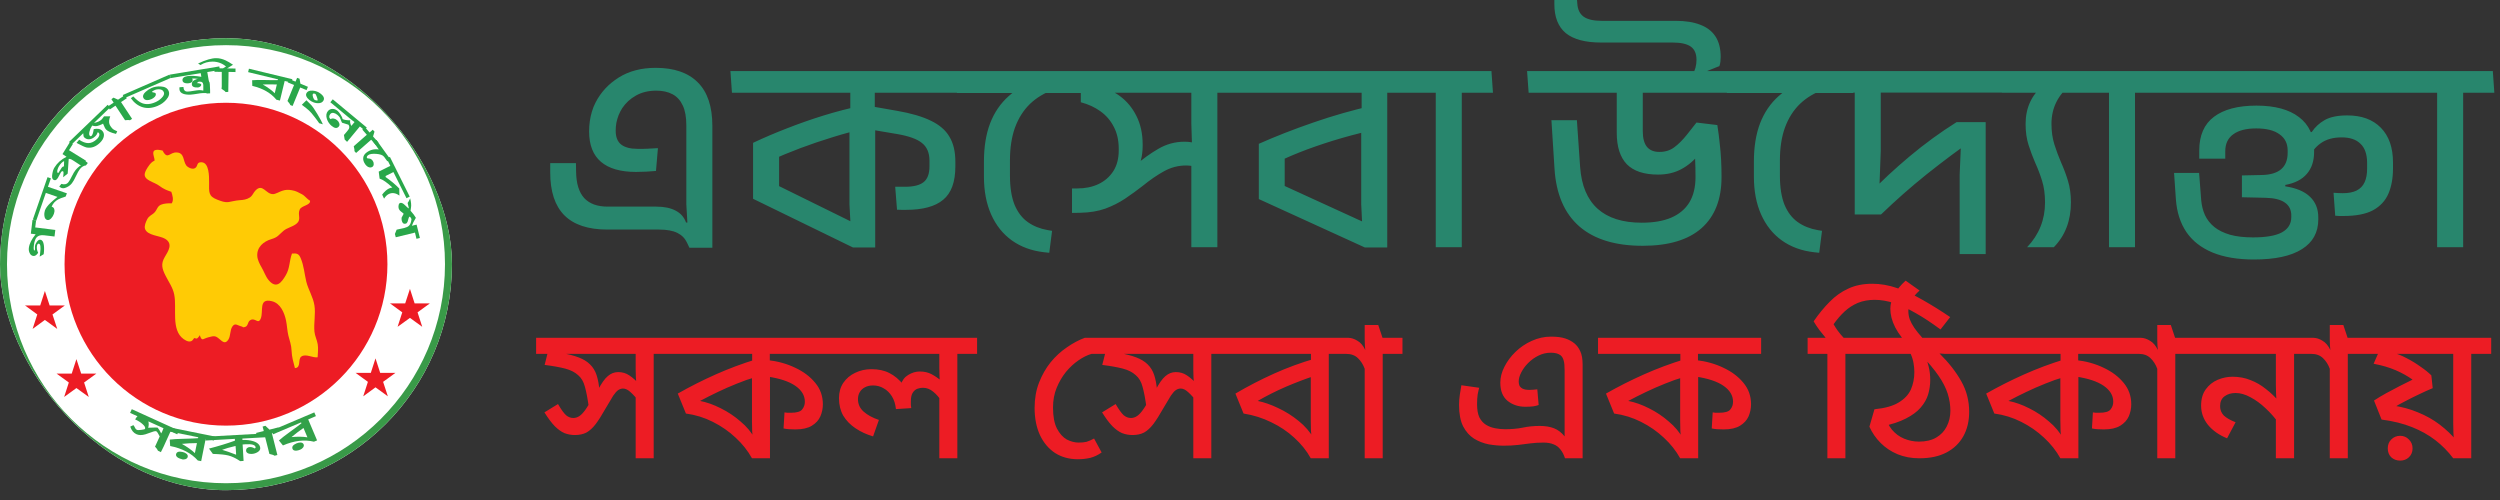 <svg width="240" height="48" viewBox="0 0 240 48" fill="none" xmlns="http://www.w3.org/2000/svg">
<rect x="0" y="0" width="240" height="48" fill="#333333" stroke="none"/>
<g clip-path="url(#clip0_7154_46)">
<rect y="3.668" width="43.388" height="43.388" rx="21.694" fill="white"/>
<path d="M37.193 25.366C37.193 33.927 30.253 40.86 21.698 40.86C13.144 40.86 6.197 33.92 6.197 25.366C6.197 16.812 13.137 9.865 21.698 9.865C30.26 9.865 37.193 16.805 37.193 25.366Z" fill="#ED1C24"/>
<path d="M16.371 41.414L15.718 42.853L15.444 43.407L15.164 43.267C15.115 43.148 15.017 43.014 14.883 42.881L15.332 41.899C15.185 41.604 15.08 41.435 14.995 41.4C14.946 41.379 14.855 41.386 14.722 41.428C14.553 41.492 14.301 41.576 13.957 41.695C13.62 41.793 13.325 41.793 13.08 41.674C12.82 41.555 12.624 41.316 12.504 40.958L12.806 40.811C12.862 40.874 12.925 40.986 12.995 41.127C13.024 41.19 13.073 41.232 13.15 41.267C13.206 41.295 13.346 41.295 13.564 41.267C13.781 41.239 13.901 41.211 13.922 41.169C13.978 41.05 13.894 40.895 13.676 40.706C13.487 40.537 13.255 40.39 12.974 40.264C13.045 40.13 13.122 40.032 13.199 39.962L12.771 39.765L12.49 39.639L12.652 39.281L17.178 41.337L17.016 41.695L16.371 41.4V41.414ZM15.704 41.113L14.245 40.453C14.294 40.671 14.287 40.874 14.223 41.063C14.301 41.063 14.448 41.063 14.659 41.05C14.827 41.035 14.981 41.042 15.129 41.05C15.241 41.183 15.36 41.365 15.473 41.604C15.508 41.548 15.536 41.499 15.557 41.456C15.578 41.414 15.627 41.295 15.697 41.106L15.704 41.113Z" fill="#32A149"/>
<path d="M19.748 42.109L19.313 44.27L18.99 44.207C18.366 43.506 17.481 43.042 16.337 42.818L16.295 42.2C16.611 42.158 17.06 42.137 17.657 42.123C18.288 42.109 18.738 42.088 19.011 42.067L19.032 41.976L16.162 41.4L16.239 41.022L20.618 41.906L20.541 42.285L19.755 42.123L19.748 42.109ZM17.467 44.081C17.32 44.053 17.201 44.004 17.088 43.941C16.941 43.842 16.878 43.737 16.899 43.618C16.948 43.386 17.151 43.309 17.509 43.386C17.65 43.414 17.769 43.464 17.867 43.534C17.994 43.625 18.05 43.73 18.022 43.856C18.001 43.962 17.924 44.039 17.797 44.081C17.685 44.116 17.573 44.116 17.453 44.095L17.467 44.081ZM18.906 42.537C18.401 42.537 17.916 42.565 17.46 42.614C17.98 42.909 18.401 43.204 18.709 43.499L18.906 42.537Z" fill="#32A149"/>
<path d="M23.271 42.081V42.236C23.671 42.221 24.015 42.264 24.31 42.355C24.738 42.488 24.963 42.713 24.984 43.021C24.991 43.176 24.892 43.316 24.689 43.428C24.52 43.52 24.345 43.569 24.17 43.576C24.036 43.583 23.924 43.569 23.826 43.527C23.699 43.471 23.629 43.379 23.622 43.267C23.622 43.162 23.65 43.078 23.721 43.014C23.798 42.951 23.889 42.916 23.994 42.916C24.128 42.909 24.275 42.951 24.45 43.05C24.514 43.021 24.541 42.993 24.541 42.958C24.527 42.713 24.198 42.607 23.559 42.65C23.496 42.65 23.412 42.657 23.292 42.671L23.384 44.249L23.061 44.27C22.64 43.99 22.261 43.807 21.91 43.723C21.608 43.646 21.117 43.597 20.436 43.576L20.064 43.063C20.914 42.846 21.742 42.593 22.549 42.306C22.549 42.221 22.549 42.165 22.549 42.13L19.721 42.292L19.686 41.927L25.496 41.604L25.517 41.976L23.264 42.102L23.271 42.081ZM22.64 43.127C22.64 43.127 22.633 43.05 22.612 42.811C22.057 42.944 21.629 43.063 21.321 43.183C21.664 43.281 22.113 43.435 22.668 43.653L22.64 43.134V43.127Z" fill="#32A149"/>
<path d="M26.095 41.569L26.628 43.681L26.361 43.751C26.291 43.695 26.13 43.632 25.863 43.576L25.4 41.751L24.677 41.934L24.586 41.562L25.323 41.379L25.21 40.951L25.477 40.874L25.87 41.246L26.726 41.029L26.817 41.4L26.088 41.583L26.095 41.569Z" fill="#32A149"/>
<path d="M29.583 40.256L30.439 42.277L30.138 42.404C29.232 42.179 28.236 42.298 27.162 42.762L26.776 42.284C27.015 42.074 27.373 41.793 27.85 41.449C28.362 41.078 28.727 40.811 28.938 40.635L28.903 40.551L26.208 41.695L26.061 41.337L30.173 39.59L30.327 39.948L29.59 40.263L29.583 40.256ZM29.134 41.084C28.72 41.372 28.334 41.667 27.983 41.962C28.58 41.906 29.092 41.913 29.513 41.983L29.134 41.084ZM28.818 43.169C28.685 43.225 28.552 43.26 28.425 43.267C28.25 43.267 28.138 43.218 28.088 43.105C27.997 42.888 28.124 42.712 28.46 42.565C28.594 42.509 28.72 42.481 28.839 42.481C28.994 42.481 29.099 42.544 29.148 42.656C29.19 42.755 29.169 42.86 29.092 42.965C29.022 43.056 28.931 43.12 28.818 43.169Z" fill="#32A149"/>
<path d="M3.401 21.836L5.31 22.075L5.233 22.706C4.889 22.664 4.72 22.643 4.72 22.643L4.243 22.587C3.913 22.545 3.668 22.615 3.513 22.79C3.387 22.938 3.296 23.183 3.254 23.541C3.212 23.871 3.233 24.04 3.31 24.047C3.317 24.047 3.324 24.047 3.338 24.032L3.352 23.976C3.352 23.976 3.359 23.941 3.359 23.92C3.359 23.892 3.359 23.843 3.359 23.78C3.359 23.717 3.359 23.668 3.359 23.64C3.373 23.499 3.429 23.366 3.527 23.233C3.64 23.071 3.752 22.994 3.878 23.015C4.054 23.036 4.166 23.204 4.208 23.52C4.243 23.766 4.243 24.061 4.194 24.404L3.808 24.636C3.815 24.552 3.829 24.475 3.843 24.397L3.857 24.271C3.927 23.703 3.885 23.415 3.724 23.394C3.626 23.38 3.562 23.471 3.541 23.661C3.52 23.85 3.555 24.053 3.661 24.271C3.513 24.489 3.359 24.594 3.198 24.573C3.036 24.552 2.917 24.453 2.84 24.278C2.77 24.124 2.748 23.962 2.77 23.794C2.819 23.401 3.036 22.966 3.422 22.489L2.959 22.433L3.12 21.113L3.464 21.155L3.38 21.843L3.401 21.836Z" fill="#29A74A"/>
<path d="M4.605 17.935L6.422 18.559L6.303 18.868C5.952 18.98 5.707 19.071 5.573 19.149C5.286 19.31 5.075 19.541 4.956 19.843C4.97 19.843 4.984 19.857 4.998 19.857C5.131 19.899 5.201 19.998 5.222 20.145C5.244 20.257 5.222 20.384 5.173 20.531C5.117 20.685 5.04 20.826 4.928 20.945C4.787 21.099 4.654 21.155 4.521 21.113C4.373 21.064 4.282 20.931 4.261 20.713C4.24 20.538 4.261 20.37 4.31 20.208C4.387 19.991 4.563 19.745 4.851 19.471C4.998 19.331 5.215 19.142 5.517 18.903L4.401 18.517L3.475 21.191L3.152 21.078L4.563 17.008L4.886 17.121L4.605 17.928V17.935Z" fill="#29A74A"/>
<path d="M6.624 14.419L8.245 15.422L8.084 15.675L7.726 15.865L7.115 15.465C7.115 15.465 7.031 15.415 6.877 15.317C6.771 15.261 6.673 15.24 6.596 15.261L6.498 16.665L6.063 17.015C6.112 16.665 6.112 16.482 6.063 16.454C5.986 16.405 5.915 16.44 5.838 16.559C5.803 16.615 5.754 16.7 5.698 16.819C5.635 16.938 5.593 17.022 5.557 17.079C5.424 17.296 5.284 17.352 5.122 17.254C5.003 17.177 4.968 16.987 5.024 16.686C5.066 16.426 5.136 16.222 5.228 16.082C5.494 15.647 5.88 15.303 6.386 15.051C6.259 14.973 6.133 14.889 6 14.791L6.708 13.647L6.996 13.822L6.624 14.419ZM6.14 15.97L6.154 15.465C5.979 15.542 5.824 15.696 5.67 15.942C5.6 16.054 5.55 16.166 5.522 16.279C5.473 16.44 5.487 16.552 5.557 16.615C5.579 16.615 5.593 16.601 5.607 16.594C5.635 16.559 5.733 16.412 5.894 16.145C5.957 16.04 6.042 15.977 6.14 15.97Z" fill="#29A74A"/>
<path d="M8.256 15.878C8.038 15.899 7.842 16.019 7.673 16.229C7.568 16.363 7.442 16.587 7.294 16.903C7.147 17.219 7.021 17.443 6.909 17.584C6.775 17.759 6.6 17.892 6.396 17.983C6.144 18.103 5.947 18.103 5.786 17.983L5.688 17.906L5.891 17.654C6.186 17.745 6.417 17.689 6.572 17.485C6.663 17.373 6.775 17.184 6.901 16.917C7.035 16.65 7.147 16.461 7.238 16.349C7.386 16.159 7.568 15.991 7.786 15.85L7.666 15.759L8.01 15.317L8.431 15.647L8.256 15.871V15.878Z" fill="#29A74A"/>
<path d="M9.045 11.794C9.34 11.745 9.571 11.64 9.747 11.479C9.803 11.422 9.88 11.324 9.985 11.17H10.582C10.469 11.458 10.441 11.696 10.504 11.9C10.553 12.047 10.659 12.209 10.834 12.384C10.876 12.426 11.017 12.503 11.255 12.608L11.136 12.854C10.659 12.742 10.343 12.601 10.182 12.433C10.111 12.363 10.013 12.173 9.894 11.872C9.648 11.998 9.459 12.068 9.333 12.096C9.185 12.124 9.024 12.11 8.848 12.054C8.722 12.251 8.638 12.433 8.596 12.608C8.54 12.812 8.547 12.959 8.624 13.037C8.68 13.093 8.736 13.093 8.792 13.037C8.883 12.945 8.954 12.735 8.996 12.398C9.361 12.314 9.641 12.37 9.824 12.566C9.95 12.7 9.999 12.868 9.971 13.065C9.936 13.289 9.81 13.5 9.592 13.71C9.192 14.096 8.764 14.243 8.315 14.159C8.147 14.124 7.824 13.977 7.347 13.717L7.599 13.415C7.922 13.633 8.217 13.738 8.476 13.738C8.764 13.738 9.045 13.605 9.318 13.338C9.403 13.261 9.466 13.17 9.508 13.065C9.564 12.931 9.55 12.833 9.48 12.756C9.452 12.728 9.424 12.707 9.389 12.686C9.34 12.84 9.262 12.973 9.15 13.079C8.94 13.282 8.722 13.38 8.504 13.373C8.336 13.366 8.189 13.296 8.069 13.17C8.027 13.128 7.999 13.001 7.992 12.791L6.869 13.872L6.631 13.626L10.336 10.061L10.575 10.307L9.031 11.794H9.045Z" fill="#29A74A"/>
<path d="M11.62 9.801L12.679 11.408L12.476 11.542C12.399 11.514 12.244 11.514 12.006 11.542L11.086 10.145L10.539 10.51L10.35 10.223L10.911 9.851L10.694 9.521L10.897 9.373L11.332 9.57L11.985 9.142L12.174 9.43L11.613 9.801H11.62Z" fill="#29A74A"/>
<path d="M11.922 9.43L11.789 9.121L16.273 7.163L16.407 7.472L11.922 9.43ZM15.164 10.152C14.645 10.377 14.168 10.426 13.719 10.3C13.277 10.174 12.884 9.879 12.561 9.43L12.793 9.254C13.108 9.591 13.389 9.809 13.649 9.907C14.021 10.047 14.449 10.019 14.919 9.809C15.129 9.717 15.326 9.591 15.494 9.423C15.726 9.205 15.803 9.009 15.719 8.833C15.656 8.679 15.522 8.595 15.326 8.574C15.157 8.56 14.996 8.581 14.835 8.651C14.659 8.728 14.582 8.791 14.603 8.833C14.603 8.847 14.666 8.861 14.764 8.882C14.863 8.896 14.926 8.924 14.94 8.967C14.989 9.072 14.954 9.191 14.849 9.303C14.764 9.395 14.659 9.465 14.533 9.521C14.378 9.591 14.231 9.619 14.098 9.612C13.929 9.598 13.817 9.521 13.754 9.374C13.684 9.212 13.754 9.023 13.979 8.819C14.147 8.665 14.329 8.546 14.533 8.454C14.82 8.328 15.122 8.279 15.438 8.3C15.824 8.321 16.07 8.461 16.182 8.721C16.301 8.988 16.224 9.275 15.95 9.584C15.733 9.83 15.473 10.019 15.171 10.145L15.164 10.152Z" fill="#29A74A"/>
<path d="M19.902 6.931L20.078 7.97L19.551 8.054L19.432 7.703C19.165 7.584 18.843 7.528 18.457 7.535C18.478 7.577 18.492 7.612 18.492 7.64C18.52 7.83 18.408 7.949 18.141 7.991C18.015 8.012 17.888 8.005 17.776 7.977C17.629 7.935 17.544 7.865 17.523 7.746C17.488 7.514 17.636 7.367 17.98 7.31C18.309 7.254 18.758 7.275 19.327 7.374L19.271 7.023L16.372 7.5L16.316 7.163L21.053 6.377L21.109 6.714L19.895 6.917L19.902 6.931Z" fill="#29A74A"/>
<path d="M20.177 8.96L19.875 8.974L19.763 8.932C19.63 8.932 19.545 8.932 19.51 8.932C19.377 8.932 19.174 8.96 18.9 9.009C18.633 9.051 18.43 9.079 18.289 9.086C18.023 9.1 17.798 9.072 17.623 9.016C17.363 8.932 17.237 8.777 17.223 8.553C17.223 8.532 17.223 8.468 17.23 8.377L17.609 8.349C17.623 8.658 17.763 8.805 18.023 8.791C18.149 8.791 18.331 8.763 18.577 8.721C18.823 8.679 19.005 8.658 19.131 8.651C19.244 8.651 19.37 8.665 19.517 8.7C19.51 8.651 19.51 8.56 19.517 8.433C19.517 8.335 19.517 8.244 19.517 8.16C19.51 7.935 19.384 7.83 19.159 7.837C19.138 7.837 19.11 7.837 19.068 7.844L18.893 7.977C19.174 7.991 19.314 8.04 19.321 8.132C19.321 8.202 19.293 8.258 19.216 8.314C19.145 8.37 19.068 8.391 18.998 8.398C18.619 8.412 18.423 8.314 18.416 8.089C18.416 7.963 18.451 7.858 18.528 7.781C18.605 7.711 18.738 7.647 18.935 7.577C19.321 7.563 19.602 7.577 19.763 7.626C20.009 7.689 20.135 7.837 20.142 8.061L20.163 8.51C20.17 8.644 20.177 8.714 20.17 8.714C20.17 8.903 20.17 8.988 20.17 8.96H20.177Z" fill="#29A74A"/>
<path d="M21.942 6.91L21.914 8.819L21.661 8.84C21.612 8.763 21.486 8.658 21.268 8.531C21.282 8.398 21.289 8.328 21.289 8.3C21.289 8.159 21.289 7.928 21.289 7.605V6.903L20.587 6.889V6.552L21.1 6.559H21.409L21.696 6.384C21.331 6.075 20.903 5.921 20.419 5.914C19.991 5.914 19.598 6.019 19.247 6.244L19.016 6.096C19.752 5.745 20.342 5.577 20.77 5.584C21.065 5.584 21.359 5.661 21.654 5.795C21.851 5.886 22.089 6.026 22.37 6.216L21.802 6.566L22.608 6.58V6.917L21.942 6.903V6.91Z" fill="#29A74A"/>
<path d="M27.329 7.774L26.873 9.654L26.529 9.57C26.003 8.924 25.231 8.482 24.22 8.244L24.206 7.703C24.501 7.675 24.908 7.668 25.434 7.682C26.024 7.696 26.438 7.703 26.676 7.689L26.69 7.619L23.82 6.924L23.898 6.595L28.066 7.605L27.989 7.935L27.322 7.774H27.329ZM26.578 8.11C26.031 8.096 25.582 8.096 25.224 8.11C25.722 8.398 26.108 8.679 26.375 8.952L26.578 8.103V8.11Z" fill="#29A74A"/>
<path d="M28.819 8.398L28.089 10.173L27.864 10.082C27.85 10.005 27.759 9.879 27.598 9.696L28.229 8.159L27.619 7.907L27.752 7.584L28.37 7.837L28.524 7.472L28.756 7.556L28.84 8.033L29.562 8.335L29.429 8.651L28.812 8.398H28.819Z" fill="#29A74A"/>
<path d="M30.631 11.815C30.525 11.654 30.371 11.45 30.175 11.198C29.964 10.924 29.796 10.728 29.662 10.608C29.529 10.482 29.297 10.3 28.975 10.061L29.417 9.626L29.859 10.068C29.992 10.201 30.196 10.496 30.469 10.952C30.729 11.394 30.911 11.717 30.996 11.935L30.624 11.822L30.631 11.815ZM29.929 9.752C29.761 9.661 29.627 9.549 29.515 9.416C29.375 9.24 29.34 9.079 29.424 8.938C29.515 8.77 29.704 8.686 29.978 8.7C30.203 8.707 30.413 8.77 30.596 8.868C30.764 8.966 30.897 9.072 30.989 9.191C31.115 9.352 31.136 9.507 31.052 9.654C30.953 9.83 30.778 9.914 30.525 9.907C30.322 9.907 30.118 9.851 29.929 9.745V9.752ZM30.245 9.002C30.245 9.002 30.175 8.98 30.133 8.98C30.083 8.98 30.055 8.994 30.041 9.023C29.999 9.093 30.006 9.198 30.055 9.338C30.104 9.479 30.16 9.57 30.238 9.605C30.259 9.619 30.301 9.626 30.371 9.64C30.441 9.654 30.476 9.654 30.483 9.64C30.504 9.598 30.483 9.486 30.42 9.31C30.357 9.128 30.301 9.03 30.252 9.002H30.245Z" fill="#29A74A"/>
<path d="M31.706 11.464C31.79 11.387 31.902 11.359 32.036 11.38C32.155 11.401 32.26 11.45 32.358 11.535C32.457 11.612 32.527 11.71 32.562 11.815C32.611 11.942 32.604 12.054 32.527 12.145C32.358 12.349 32.127 12.328 31.832 12.082C31.622 11.907 31.474 11.689 31.383 11.422C31.285 11.121 31.313 10.868 31.474 10.671C31.594 10.524 31.748 10.454 31.93 10.454C32.099 10.454 32.253 10.524 32.408 10.643C32.492 10.714 32.583 10.833 32.695 11.001C32.822 11.191 32.878 11.338 32.885 11.429C33.039 11.507 33.285 11.549 33.622 11.549C33.58 11.696 33.622 11.879 33.727 12.089L34.036 11.717C33.93 11.647 33.762 11.521 33.523 11.317L31.713 9.815L31.945 9.535L35.208 12.243L34.99 12.503L34.548 12.138L33.32 13.619L33.088 13.394L33.018 12.959C33.13 12.833 33.229 12.714 33.313 12.615C33.411 12.496 33.474 12.405 33.502 12.349C33.558 12.208 33.537 12.082 33.446 11.97C33.25 11.907 33.046 11.843 32.836 11.78C32.794 11.703 32.751 11.612 32.716 11.5C32.681 11.401 32.653 11.331 32.625 11.282C32.576 11.205 32.499 11.121 32.394 11.029C32.274 10.931 32.162 10.875 32.05 10.847C31.902 10.812 31.79 10.847 31.699 10.959C31.636 11.036 31.608 11.114 31.608 11.205C31.608 11.296 31.643 11.366 31.72 11.429L31.734 11.443L31.706 11.464Z" fill="#29A74A"/>
<path d="M35.629 13.415L34.184 14.685L34.022 14.503C34.043 14.426 34.022 14.271 33.959 14.04L35.215 12.938L34.78 12.44L35.04 12.215L35.482 12.721L35.783 12.454L35.952 12.636L35.812 13.1L36.331 13.689L36.071 13.914L35.629 13.408V13.415Z" fill="#29A74A"/>
<path d="M36.874 15.057C36.755 14.889 36.495 14.798 36.102 14.77C35.737 14.748 35.484 14.784 35.351 14.889C35.218 14.987 35.176 15.085 35.239 15.184C35.26 15.198 35.337 15.212 35.477 15.226C35.59 15.24 35.695 15.31 35.786 15.443C35.849 15.527 35.877 15.626 35.877 15.745C35.877 15.864 35.842 15.948 35.758 16.012C35.667 16.075 35.555 16.096 35.435 16.061C35.302 16.026 35.176 15.927 35.063 15.773C34.916 15.562 34.846 15.359 34.867 15.155C34.888 14.952 35 14.777 35.204 14.629C35.548 14.377 35.934 14.285 36.362 14.348L35.849 13.633L36.13 13.429L37.47 15.289L37.19 15.492L36.881 15.064L36.874 15.057Z" fill="#29A74A"/>
<path d="M37.768 16.517L37.031 16.889L37.01 16.994C37.501 17.324 37.936 17.696 38.329 18.096L38.343 18.776C37.985 18.517 37.642 18.468 37.319 18.629C37.15 18.713 37.003 18.86 36.87 19.071L36.687 18.685C36.898 18.404 37.115 18.208 37.326 18.103C37.41 18.061 37.522 18.026 37.663 17.997C37.157 17.52 36.75 17.239 36.442 17.148L36.357 16.475L37.473 15.92L37.122 15.219L37.431 15.064L39.333 18.875L39.024 19.029L37.768 16.517Z" fill="#29A74A"/>
<path d="M39.819 22.334L37.994 22.777L37.91 22.461L38.079 22.047C38.401 21.984 38.64 21.934 38.794 21.892C39.012 21.836 39.166 21.766 39.264 21.668C39.398 21.535 39.475 21.324 39.503 21.029C39.468 20.959 39.447 20.917 39.426 20.889C39.391 20.833 39.356 20.805 39.328 20.798C39.279 20.812 39.243 20.868 39.222 20.959C39.187 21.113 39.152 21.219 39.131 21.282C39.082 21.394 39.026 21.457 38.949 21.471C38.752 21.52 38.626 21.422 38.57 21.184C38.549 21.085 38.542 20.987 38.556 20.889C38.612 20.798 38.675 20.671 38.752 20.524C38.745 20.503 38.668 20.44 38.521 20.328C38.387 20.229 38.303 20.117 38.268 19.984C38.247 19.892 38.247 19.801 38.268 19.696C38.289 19.57 38.345 19.5 38.429 19.479C38.556 19.45 38.703 19.521 38.871 19.689C39.075 19.892 39.194 19.998 39.236 20.005L39.251 19.991L39.131 19.485C39.187 19.429 39.264 19.282 39.377 19.043C39.468 19.422 39.496 19.717 39.454 19.935C39.433 20.047 39.419 20.145 39.412 20.229C39.65 20.496 39.819 20.721 39.924 20.91C39.742 21.205 39.615 21.457 39.538 21.675L39.994 21.563L40.31 22.847L39.98 22.924L39.833 22.306L39.819 22.334Z" fill="#29A74A"/>
<path d="M42.719 25.366C42.719 36.959 33.288 46.39 21.696 46.39C10.103 46.39 0.672 36.959 0.672 25.366C0.672 13.773 10.103 4.335 21.696 4.335C33.288 4.335 42.719 13.766 42.719 25.359V25.366ZM21.696 3.668C9.731 3.668 -0.002 13.401 -0.002 25.366C-0.002 37.33 9.731 47.063 21.696 47.063C33.66 47.063 43.393 37.33 43.393 25.366C43.393 13.401 33.653 3.668 21.696 3.668Z" fill="#399A48"/>
<path d="M15.695 14.496C15.54 14.412 14.951 14.293 14.783 14.482C14.586 14.7 14.874 15.184 14.832 15.429C14.502 15.535 14.2 16.012 14.039 16.3C13.779 16.784 13.842 17.058 14.34 17.338C14.691 17.535 15.028 17.633 15.33 17.864C15.674 18.124 16.011 18.271 16.446 18.412C16.558 18.749 16.698 19.191 16.488 19.52C16.186 19.506 15.723 19.528 15.449 19.654C15.105 19.801 15.084 20.124 14.846 20.384C14.593 20.657 14.312 20.685 14.123 21.064C13.997 21.317 13.835 21.689 13.919 21.963C14.137 22.629 15.337 22.608 15.863 22.931C16.642 23.408 16.144 24.117 15.807 24.692C15.428 25.345 15.554 25.801 15.905 26.489C16.214 27.099 16.593 27.605 16.726 28.278C16.993 29.604 16.396 31.668 17.625 32.552C17.919 32.769 18.34 32.938 18.558 32.566C18.726 32.278 18.775 32.664 19.007 32.418C19.33 32.068 19.133 32.096 19.232 32.327C19.421 32.769 19.491 32.51 19.996 32.383C20.502 32.257 20.642 32.187 21.028 32.517C21.365 32.797 21.61 33.071 21.919 32.608C22.151 32.25 22.067 31.71 22.298 31.359C22.565 30.952 22.796 31.247 23.189 31.338C23.273 31.359 23.266 31.366 23.337 31.422C23.912 31.401 23.688 30.91 24.052 30.72C24.515 30.475 24.782 31.176 25.028 30.587C25.323 29.885 24.782 28.587 26.108 28.917C26.922 29.12 27.294 30.004 27.456 30.755C27.561 31.247 27.568 31.745 27.687 32.229C27.807 32.706 27.975 33.141 27.989 33.646C28.017 34.292 28.157 34.741 28.312 35.337C28.943 35.303 28.564 34.489 28.929 34.229C29.358 33.927 30.024 34.376 30.494 34.299C30.515 33.906 30.564 33.436 30.501 33.05C30.431 32.615 30.228 32.271 30.186 31.836C30.108 31.015 30.312 30.138 30.186 29.324C30.066 28.524 29.603 27.829 29.407 27.05C29.224 26.292 29.175 25.506 28.866 24.784C28.691 24.363 28.501 24.299 28.031 24.341C27.758 25.064 27.842 25.745 27.428 26.433C27.035 27.099 26.537 27.794 25.779 26.882C25.491 26.531 25.351 26.068 25.119 25.682C24.936 25.373 24.719 24.945 24.698 24.573C24.649 23.717 25.308 23.177 26.045 22.959C26.698 22.762 26.733 22.566 27.224 22.152C27.554 21.878 28.024 21.794 28.396 21.527C29.014 21.078 28.522 20.671 28.775 20.11C28.957 19.724 29.814 19.717 29.765 19.275C29.456 19.099 29.294 18.805 28.965 18.636C28.642 18.468 28.417 18.328 28.031 18.264C27.659 18.201 27.442 18.201 27.077 18.321C26.845 18.398 26.452 18.629 26.228 18.636C25.512 18.664 25.224 17.542 24.509 18.306C24.298 18.531 24.263 18.77 23.982 18.959C23.68 19.156 23.351 19.198 22.993 19.219C22.614 19.247 22.298 19.338 21.961 19.394C21.575 19.457 21.238 19.31 20.881 19.177C19.975 18.833 20.074 18.454 20.074 17.5C20.074 16.938 20.088 15.619 19.358 15.577C18.838 15.549 19.035 15.928 18.74 16.131C18.467 16.321 18.003 16.047 17.884 15.886C17.561 15.457 17.723 14.686 16.979 14.636C16.277 14.587 16.109 15.373 15.632 14.503" fill="#FFCB05"/>
<path d="M4.309 27.934L4.765 29.324H6.225L5.039 30.187L5.495 31.576L4.309 30.713L3.13 31.576L3.579 30.187L2.4 29.324H3.86L4.309 27.934Z" fill="#ED1C24"/>
<path d="M7.336 34.474L7.793 35.864H9.252L8.073 36.72L8.522 38.109L7.336 37.253L6.158 38.109L6.607 36.72L5.428 35.864H6.887L7.336 34.474Z" fill="#ED1C24"/>
<path d="M36.048 34.404L36.498 35.794H37.964L36.778 36.657L37.234 38.046L36.048 37.183L34.87 38.046L35.319 36.657L34.133 35.794H35.599L36.048 34.404Z" fill="#ED1C24"/>
<path d="M39.355 27.731L39.804 29.127H41.264L40.085 29.983L40.534 31.373L39.355 30.517L38.169 31.373L38.618 29.983L37.44 29.127H38.899L39.355 27.731Z" fill="#ED1C24"/>
</g>
<path d="M62.974 16.411C62.669 16.438 62.36 16.46 62.047 16.478C61.733 16.496 61.402 16.505 61.053 16.505C59.576 16.505 58.457 16.183 57.696 15.538C56.935 14.893 56.554 13.918 56.554 12.61C56.554 12.279 56.577 11.957 56.621 11.643C56.666 11.321 56.733 11.012 56.823 10.717C56.912 10.412 57.029 10.121 57.172 9.844C57.682 8.85 58.425 8.049 59.401 7.44C60.386 6.822 61.568 6.513 62.947 6.513C64.719 6.513 66.067 6.979 66.989 7.91C67.92 8.832 68.386 10.224 68.386 12.087V23.784H66.183L66.035 22.145L65.888 19.621V12.02C65.888 11.25 65.776 10.623 65.552 10.139C65.328 9.647 65.001 9.284 64.572 9.052C64.142 8.819 63.618 8.702 63 8.702C62.257 8.702 61.608 8.859 61.053 9.172C60.507 9.477 60.064 9.884 59.724 10.395C59.598 10.601 59.486 10.82 59.388 11.053C59.298 11.285 59.227 11.527 59.173 11.778C59.128 12.028 59.106 12.288 59.106 12.557C59.106 13.157 59.28 13.595 59.63 13.873C59.988 14.15 60.507 14.289 61.187 14.289C61.492 14.298 61.819 14.294 62.168 14.276C62.526 14.258 62.857 14.24 63.161 14.222L62.974 16.411ZM66.183 23.784L65.955 23.3C65.758 22.88 65.449 22.566 65.028 22.36C64.608 22.145 64.012 22.038 63.242 22.038H58.3C56.465 22.038 55.09 21.581 54.177 20.668C53.273 19.755 52.821 18.385 52.821 16.559C52.821 16.407 52.821 16.254 52.821 16.102C52.821 15.95 52.821 15.802 52.821 15.659H55.292L55.305 16.505C55.323 17.624 55.583 18.461 56.084 19.016C56.594 19.562 57.346 19.836 58.34 19.836H63C63.761 19.836 64.384 19.965 64.867 20.225C65.351 20.476 65.682 20.856 65.861 21.366H66.156L66.183 23.784ZM81.884 23.757L72.295 19.084V13.712C73.316 13.228 74.395 12.767 75.532 12.328C76.669 11.881 77.842 11.469 79.05 11.093C80.268 10.717 81.49 10.399 82.716 10.139L83.16 12.302C82.094 12.543 81.029 12.83 79.963 13.161C78.907 13.483 77.864 13.837 76.834 14.222C75.814 14.607 74.82 15.019 73.853 15.457L74.793 14.235V19.137L73.853 17.405L81.871 21.353L81.683 22.105L81.548 19.621V11.308L81.629 10.891V8.353H83.979V10.918L84.019 11.348V23.757H81.884ZM86.114 20.131L85.94 17.929C86.101 17.929 86.266 17.929 86.436 17.929C86.607 17.929 86.763 17.929 86.907 17.929C87.703 17.929 88.29 17.781 88.666 17.485C89.042 17.19 89.23 16.68 89.23 15.954V15.431C89.23 14.67 88.988 14.101 88.505 13.725C88.03 13.34 87.233 13.054 86.114 12.866L83.254 12.382L83.267 10.139L86.101 10.636C87.453 10.869 88.54 11.187 89.364 11.59C90.188 11.984 90.783 12.498 91.15 13.134C91.526 13.761 91.714 14.553 91.714 15.511V15.981C91.714 17.468 91.325 18.533 90.546 19.177C89.776 19.822 88.59 20.145 86.987 20.145C86.844 20.145 86.701 20.145 86.557 20.145C86.414 20.145 86.266 20.14 86.114 20.131ZM70.267 8.904L70.12 6.822H93.272L93.433 8.904H70.267ZM82.918 7.749H83.979V12.53H82.918V7.749ZM82.918 8.904V6.822H86.826L86.974 8.904H82.918ZM101.186 8.595C100.282 8.908 99.512 9.369 98.876 9.978C98.25 10.587 97.771 11.344 97.439 12.248C97.117 13.143 96.956 14.195 96.956 15.404V16.854C96.956 17.991 97.104 18.927 97.399 19.661C97.704 20.386 98.129 20.941 98.675 21.326C99.221 21.711 99.861 21.966 100.595 22.092L100.998 22.159L100.73 24.267L100.233 24.214C99.042 24.079 98.012 23.703 97.144 23.085C96.284 22.468 95.622 21.64 95.156 20.601C94.691 19.562 94.458 18.345 94.458 16.948V15.525C94.458 14.11 94.655 12.883 95.049 11.845C95.452 10.797 96.047 9.925 96.835 9.226C97.623 8.519 98.603 7.968 99.776 7.574L101.186 8.595ZM91.866 8.931L91.718 6.822H103.872L104.006 8.931H91.866ZM114.368 23.73V15.498L114.449 14.504L114.368 11.872V8.219H116.866V23.73H114.368ZM100.804 8.904L100.656 6.822H116.571V8.904H100.804ZM114.865 16.035C114.722 15.981 114.565 15.945 114.395 15.928C114.225 15.901 114.046 15.887 113.858 15.887C113.115 15.887 112.412 16.071 111.749 16.438C111.096 16.796 110.411 17.266 109.695 17.848C109.166 18.26 108.611 18.663 108.029 19.057C107.456 19.442 106.821 19.764 106.122 20.024C105.424 20.274 104.614 20.409 103.692 20.427L102.913 20.44V18.09H103.436C104.188 18.09 104.86 17.951 105.451 17.673C106.051 17.387 106.525 16.975 106.874 16.438C107.224 15.892 107.398 15.229 107.398 14.45V14.289C107.398 13.474 107.241 12.772 106.928 12.181C106.624 11.581 106.198 11.084 105.652 10.69C105.106 10.296 104.475 10.005 103.759 9.817V8.541L105.102 8.246C105.997 8.38 106.789 8.698 107.479 9.199C108.168 9.701 108.71 10.35 109.104 11.147C109.498 11.934 109.695 12.839 109.695 13.859V14.007C109.695 14.956 109.48 15.793 109.05 16.518C108.629 17.235 107.967 17.843 107.062 18.345L107.21 17.338C107.47 17.123 107.747 16.895 108.043 16.653C108.347 16.411 108.652 16.165 108.956 15.914C109.672 15.278 110.42 14.737 111.199 14.289C111.978 13.832 112.815 13.604 113.71 13.604C113.952 13.604 114.171 13.622 114.368 13.658C114.574 13.694 114.775 13.748 114.972 13.819L114.865 16.035ZM115.805 7.749H116.866V12.53H115.805V7.749ZM115.805 8.904V6.822H119.713L119.861 8.904H115.805ZM118.819 8.904L118.671 6.822H133.175V8.904H118.819ZM131.026 23.757L120.846 19.11V13.806C122.458 13.089 124.199 12.409 126.071 11.764C127.951 11.111 129.88 10.56 131.859 10.113L132.302 12.382C131.156 12.624 130.005 12.91 128.85 13.242C127.704 13.573 126.585 13.94 125.493 14.343C124.41 14.746 123.385 15.184 122.418 15.659L123.331 14.356V18.936L122.377 17.418L130.972 21.353L130.798 22.105L130.677 19.621V11.576L130.717 10.959V8.3H133.175V23.757H131.026ZM132.114 7.749H133.175V12.53H132.114V7.749ZM132.114 8.904V6.822H136.022L136.17 8.904H132.114ZM137.833 23.73V8.192H140.331V23.73H137.833ZM134.972 8.904L134.825 6.822H140.196V8.904H134.972ZM139.27 7.749H140.331V12.53H139.27V7.749ZM139.27 8.904V6.822H143.178L143.325 8.904H139.27ZM151.381 11.536L151.69 16.008C151.815 17.799 152.375 19.142 153.368 20.037C154.362 20.932 155.777 21.38 157.612 21.38C158.731 21.38 159.671 21.219 160.432 20.896C161.202 20.565 161.784 20.077 162.178 19.433C162.572 18.779 162.769 17.969 162.769 17.002C162.769 16.393 162.756 15.784 162.729 15.175C162.702 14.567 162.662 13.989 162.608 13.443L164.381 13.215L163.172 14.732C162.653 15.386 162.066 15.887 161.413 16.236C160.768 16.586 160.02 16.76 159.17 16.76C157.827 16.76 156.829 16.429 156.175 15.766C155.53 15.095 155.208 14.088 155.208 12.745V7.467H157.706V12.584C157.706 13.264 157.84 13.77 158.109 14.101C158.378 14.423 158.776 14.585 159.304 14.585C159.859 14.585 160.334 14.437 160.728 14.141C161.131 13.846 161.542 13.434 161.963 12.906L162.863 11.764L164.864 12.006C164.963 12.633 165.039 13.219 165.092 13.765C165.155 14.303 165.2 14.831 165.227 15.35C165.254 15.869 165.267 16.42 165.267 17.002C165.267 19.133 164.627 20.767 163.347 21.904C162.066 23.032 160.182 23.596 157.693 23.596C155.069 23.596 153.042 22.974 151.609 21.729C150.177 20.476 149.384 18.627 149.232 16.183L148.937 11.536H151.381ZM146.748 8.904L146.6 6.822H167.537L167.684 8.904H146.748ZM165.066 6.339L163.212 7.091L162.487 7.145C162.738 6.742 162.863 6.272 162.863 5.734C162.863 5.153 162.68 4.732 162.312 4.472C161.945 4.212 161.363 4.083 160.567 4.083H153.704C152.191 4.083 151.063 3.783 150.32 3.183C149.586 2.574 149.219 1.647 149.219 0.403V1.59181e-05H151.394L151.421 0.336C151.457 0.909 151.658 1.33 152.025 1.598C152.401 1.867 152.983 2.001 153.771 2.001H160.875C161.807 2.001 162.59 2.126 163.226 2.377C163.87 2.619 164.358 2.995 164.689 3.505C165.021 4.015 165.186 4.674 165.186 5.479C165.186 5.632 165.177 5.779 165.16 5.922C165.142 6.066 165.11 6.205 165.066 6.339ZM175.102 8.595C174.197 8.908 173.427 9.369 172.792 9.978C172.165 10.587 171.686 11.344 171.355 12.248C171.032 13.143 170.871 14.195 170.871 15.404V16.854C170.871 17.991 171.019 18.927 171.314 19.661C171.619 20.386 172.044 20.941 172.59 21.326C173.136 21.711 173.777 21.966 174.511 22.092L174.914 22.159L174.645 24.267L174.148 24.214C172.957 24.079 171.928 23.703 171.059 23.085C170.2 22.468 169.537 21.64 169.072 20.601C168.606 19.562 168.373 18.345 168.373 16.948V15.525C168.373 14.11 168.57 12.883 168.964 11.845C169.367 10.797 169.963 9.925 170.75 9.226C171.538 8.519 172.519 7.968 173.692 7.574L175.102 8.595ZM165.781 8.931L165.634 6.822H177.788L177.922 8.931H165.781ZM174.792 8.89L174.644 6.822H193.284L193.432 8.89H174.792ZM188.127 24.388V16.787L188.315 12.328L189.605 13.282C188.861 13.783 188.096 14.329 187.308 14.92C186.529 15.502 185.746 16.107 184.958 16.733C184.179 17.36 183.418 18 182.675 18.654C181.941 19.307 181.242 19.952 180.58 20.588H178.055V7.4H180.553V14.491L180.365 19.513L179.438 18.627C180.584 17.427 181.878 16.223 183.32 15.014C184.761 13.806 186.265 12.709 187.832 11.724H190.625V24.388H188.127ZM192.187 8.904L192.026 6.822H200.769L200.916 8.904H192.187ZM198.835 8.098C197.572 9.092 196.941 10.354 196.941 11.885C196.941 12.61 197.035 13.273 197.223 13.873C197.411 14.464 197.626 15.041 197.868 15.605C198.118 16.16 198.338 16.747 198.526 17.364C198.714 17.973 198.808 18.663 198.808 19.433C198.808 21.178 198.262 22.611 197.169 23.73H194.604C195.75 22.521 196.323 21.089 196.323 19.433C196.323 18.654 196.229 17.964 196.041 17.364C195.853 16.756 195.634 16.178 195.383 15.632C195.142 15.077 194.927 14.504 194.739 13.913C194.551 13.322 194.457 12.651 194.457 11.899C194.457 10.359 195.03 9.114 196.176 8.165L198.835 8.098ZM202.463 23.73V8.192H204.961V23.73H202.463ZM199.602 8.904L199.455 6.822H204.826V8.904H199.602ZM203.9 7.749H204.961V12.53H203.9V7.749ZM203.9 8.904V6.822H207.808L207.956 8.904H203.9ZM218.245 8.904V6.822H231.514L231.662 8.904H218.245ZM224.181 20.709L224.02 18.506C224.163 18.515 224.311 18.524 224.463 18.533C224.615 18.542 224.763 18.546 224.906 18.546C225.453 18.546 225.896 18.461 226.236 18.291C226.585 18.112 226.84 17.848 227.001 17.499C227.163 17.15 227.243 16.711 227.243 16.183V15.646C227.243 14.822 227.033 14.209 226.612 13.806C226.2 13.394 225.596 13.188 224.799 13.188C223.975 13.188 223.299 13.38 222.771 13.765C222.243 14.141 221.871 14.638 221.656 15.256H221.321L221.589 12.678H221.925C222.238 12.203 222.655 11.818 223.174 11.523C223.702 11.227 224.423 11.079 225.336 11.079C226.715 11.079 227.789 11.473 228.559 12.261C229.338 13.049 229.728 14.164 229.728 15.605V16.169C229.728 17.1 229.58 17.911 229.285 18.6C228.989 19.28 228.497 19.809 227.807 20.185C227.118 20.552 226.173 20.735 224.974 20.735C224.848 20.735 224.718 20.735 224.584 20.735C224.45 20.726 224.316 20.718 224.181 20.709ZM206.656 8.904L206.508 6.822H225.484L225.632 8.904H206.656ZM208.71 16.599H211.114L211.316 19.218C211.36 19.737 211.481 20.216 211.678 20.655C211.884 21.093 212.184 21.474 212.578 21.796C212.972 22.11 213.473 22.356 214.082 22.535C214.7 22.705 215.434 22.79 216.285 22.79C217.547 22.79 218.474 22.629 219.065 22.307C219.664 21.975 219.964 21.487 219.964 20.843V20.682C219.964 20.145 219.758 19.733 219.347 19.446C218.935 19.16 218.321 19.007 217.507 18.989L215.224 18.936V16.841L217.144 16.8C217.959 16.783 218.572 16.599 218.984 16.25C219.405 15.892 219.615 15.364 219.615 14.665V14.437C219.615 13.774 219.356 13.259 218.836 12.893C218.326 12.516 217.578 12.328 216.594 12.328C215.644 12.328 214.91 12.516 214.391 12.893C213.881 13.259 213.626 13.801 213.626 14.517C213.626 14.643 213.626 14.764 213.626 14.88C213.626 14.988 213.626 15.104 213.626 15.229H211.128C211.128 15.104 211.128 14.979 211.128 14.853C211.128 14.719 211.128 14.585 211.128 14.45C211.128 13 211.598 11.921 212.538 11.214C213.487 10.498 214.848 10.139 216.62 10.139C218.384 10.139 219.745 10.507 220.703 11.241C221.67 11.975 222.153 13.027 222.153 14.397V14.598C222.153 15.457 221.921 16.156 221.455 16.693C220.998 17.23 220.309 17.584 219.387 17.754V17.888C220.452 18.049 221.245 18.385 221.764 18.895C222.292 19.397 222.556 20.059 222.556 20.883V21.058C222.556 22.311 222.033 23.265 220.985 23.918C219.946 24.581 218.411 24.912 216.379 24.912C214.812 24.912 213.487 24.688 212.403 24.241C211.32 23.793 210.483 23.139 209.892 22.28C209.31 21.411 208.974 20.364 208.885 19.137L208.71 16.599ZM233.965 23.73V8.192H236.463V23.73H233.965ZM231.104 8.904L230.957 6.822H236.328V8.904H231.104ZM235.402 7.749H236.463V12.53H235.402V7.749ZM235.402 8.904V6.822H239.31L239.457 8.904H235.402Z" fill="#28866D"/>
<path d="M64.669 32.429V33.972H62.754V43.995H61.024V37.635L61.47 38.695C61.123 38.249 60.82 37.908 60.559 37.672C60.299 37.424 60.051 37.3 59.816 37.3C59.654 37.3 59.499 37.35 59.351 37.449C59.214 37.536 59.053 37.716 58.867 37.988C58.694 38.261 58.446 38.676 58.123 39.234C57.789 39.829 57.479 40.319 57.194 40.703C56.908 41.075 56.611 41.348 56.301 41.522C55.991 41.683 55.619 41.763 55.185 41.763C54.838 41.763 54.504 41.701 54.181 41.577C53.871 41.441 53.561 41.218 53.252 40.908C52.942 40.586 52.613 40.145 52.266 39.588L53.568 38.788C53.877 39.321 54.138 39.681 54.349 39.867C54.559 40.04 54.789 40.127 55.037 40.127C55.235 40.127 55.421 40.071 55.594 39.959C55.78 39.848 55.979 39.643 56.19 39.346C56.413 39.036 56.673 38.596 56.971 38.026L57.398 37.449C57.733 36.805 58.049 36.358 58.346 36.11C58.644 35.85 58.979 35.72 59.351 35.72C59.747 35.72 60.101 35.825 60.41 36.036C60.72 36.234 61.074 36.55 61.47 36.984L61.136 37.022C61.086 36.749 61.055 36.488 61.043 36.24C61.03 35.98 61.024 35.72 61.024 35.459V33.972H51.466V32.429H64.669ZM56.524 39.086C56.413 38.267 56.289 37.617 56.152 37.133C56.028 36.65 55.811 36.278 55.502 36.017C55.192 35.732 54.776 35.522 54.256 35.385C53.735 35.249 53.078 35.131 52.285 35.032L52.694 33.414L53.791 33.86C54.497 33.984 55.08 34.133 55.539 34.307C55.997 34.48 56.363 34.703 56.636 34.976C56.921 35.249 57.132 35.59 57.268 35.999C57.404 36.408 57.497 36.904 57.547 37.486L56.524 39.086ZM79.962 32.429V33.972H73.9V35.106L73.918 35.534V43.995H72.189C71.792 43.276 71.272 42.618 70.627 42.023C69.983 41.416 69.251 40.908 68.433 40.499C67.627 40.09 66.766 39.823 65.848 39.699L65.067 37.784C66.245 37.114 67.46 36.501 68.712 35.943C69.964 35.385 71.259 34.902 72.598 34.493L72.208 35.218V33.972H64.305V32.429H79.962ZM72.189 35.683L72.58 36.185C71.972 36.358 71.352 36.575 70.72 36.836C70.1 37.084 69.493 37.35 68.898 37.635C68.303 37.92 67.739 38.205 67.206 38.49C67.85 38.614 68.513 38.85 69.195 39.197C69.877 39.532 70.509 39.953 71.092 40.462C71.687 40.957 72.146 41.509 72.468 42.117L72.282 42.191C72.257 41.931 72.233 41.664 72.208 41.391C72.195 41.106 72.189 40.778 72.189 40.406V35.683ZM78.995 38.807C78.995 39.216 78.914 39.606 78.753 39.978C78.592 40.338 78.319 40.635 77.935 40.871C77.551 41.106 77.03 41.224 76.373 41.224C76.162 41.224 75.958 41.218 75.759 41.205C75.573 41.193 75.394 41.168 75.22 41.131L75.313 39.588C75.387 39.6 75.474 39.612 75.573 39.625C75.672 39.625 75.79 39.625 75.927 39.625C76.484 39.625 76.844 39.519 77.005 39.309C77.179 39.098 77.266 38.85 77.266 38.565C77.266 37.97 76.962 37.462 76.354 37.04C75.747 36.619 74.848 36.321 73.658 36.148L73.695 34.567C74.675 34.678 75.561 34.926 76.354 35.311C77.148 35.683 77.786 36.166 78.27 36.761C78.753 37.344 78.995 38.026 78.995 38.807ZM93.801 32.429V33.972H91.905V43.995H90.175V37.877L90.398 38.528C90.15 38.143 89.878 37.834 89.58 37.598C89.283 37.35 88.954 37.226 88.595 37.226C88.433 37.226 88.26 37.257 88.074 37.319C87.9 37.381 87.752 37.505 87.628 37.691C87.504 37.877 87.442 38.156 87.442 38.528C87.442 38.652 87.442 38.769 87.442 38.881C87.454 38.98 87.467 39.079 87.479 39.178L86.01 39.272C85.96 38.788 85.83 38.379 85.62 38.044C85.409 37.709 85.148 37.455 84.838 37.282C84.529 37.096 84.188 37.003 83.816 37.003C83.506 37.003 83.239 37.065 83.016 37.189C82.805 37.3 82.644 37.455 82.533 37.654C82.421 37.84 82.365 38.063 82.365 38.323C82.365 38.794 82.545 39.191 82.905 39.513C83.264 39.836 83.754 40.102 84.374 40.313L83.816 41.893C83.184 41.707 82.62 41.447 82.124 41.112C81.628 40.778 81.237 40.375 80.952 39.904C80.68 39.42 80.543 38.862 80.543 38.23C80.543 37.66 80.68 37.17 80.952 36.761C81.237 36.34 81.615 36.017 82.087 35.794C82.57 35.559 83.091 35.441 83.648 35.441C84.33 35.441 84.907 35.565 85.378 35.813C85.861 36.048 86.32 36.433 86.754 36.966L86.475 36.947C86.599 36.526 86.834 36.209 87.181 35.999C87.541 35.776 87.913 35.664 88.297 35.664C88.731 35.664 89.109 35.751 89.431 35.924C89.766 36.098 90.113 36.34 90.473 36.65L90.231 36.947C90.219 36.674 90.206 36.408 90.194 36.148C90.181 35.887 90.175 35.621 90.175 35.348V33.972H79.595V32.429H93.801ZM105.366 32.429V33.972H104.789C104.392 34.084 103.977 34.288 103.543 34.586C103.109 34.883 102.706 35.255 102.335 35.701C101.975 36.148 101.678 36.656 101.442 37.226C101.206 37.796 101.089 38.428 101.089 39.123C101.089 39.966 101.213 40.635 101.461 41.131C101.721 41.627 102.037 41.98 102.409 42.191C102.793 42.389 103.178 42.488 103.562 42.488C103.847 42.488 104.095 42.464 104.306 42.414C104.516 42.352 104.758 42.247 105.031 42.098L105.756 43.437C105.409 43.685 105.043 43.858 104.659 43.957C104.275 44.044 103.878 44.087 103.469 44.087C102.651 44.087 101.925 43.889 101.293 43.492C100.673 43.083 100.19 42.513 99.843 41.782C99.496 41.038 99.322 40.164 99.322 39.16C99.322 38.267 99.465 37.455 99.75 36.724C100.035 35.993 100.407 35.342 100.866 34.772C101.337 34.201 101.857 33.724 102.428 33.34C102.998 32.943 103.568 32.639 104.138 32.429H105.366ZM118.202 32.429V33.972H116.286V43.995H114.557V37.635L115.003 38.695C114.656 38.249 114.352 37.908 114.092 37.672C113.832 37.424 113.584 37.3 113.348 37.3C113.187 37.3 113.032 37.35 112.883 37.449C112.747 37.536 112.586 37.716 112.4 37.988C112.226 38.261 111.979 38.676 111.656 39.234C111.322 39.829 111.012 40.319 110.726 40.703C110.441 41.075 110.144 41.348 109.834 41.522C109.524 41.683 109.152 41.763 108.718 41.763C108.371 41.763 108.036 41.701 107.714 41.577C107.404 41.441 107.094 41.218 106.784 40.908C106.474 40.586 106.146 40.145 105.799 39.588L107.1 38.788C107.41 39.321 107.671 39.681 107.881 39.867C108.092 40.04 108.322 40.127 108.569 40.127C108.768 40.127 108.954 40.071 109.127 39.959C109.313 39.848 109.512 39.643 109.722 39.346C109.946 39.036 110.206 38.596 110.503 38.026L110.931 37.449C111.266 36.805 111.582 36.358 111.879 36.11C112.177 35.85 112.512 35.72 112.883 35.72C113.28 35.72 113.633 35.825 113.943 36.036C114.253 36.234 114.607 36.55 115.003 36.984L114.669 37.022C114.619 36.749 114.588 36.488 114.576 36.24C114.563 35.98 114.557 35.72 114.557 35.459V33.972H104.999V32.429H118.202ZM110.057 39.086C109.946 38.267 109.822 37.617 109.685 37.133C109.561 36.65 109.344 36.278 109.034 36.017C108.724 35.732 108.309 35.522 107.789 35.385C107.268 35.249 106.611 35.131 105.817 35.032L106.227 33.414L107.324 33.86C108.03 33.984 108.613 34.133 109.072 34.307C109.53 34.48 109.896 34.703 110.169 34.976C110.454 35.249 110.665 35.59 110.801 35.999C110.937 36.408 111.03 36.904 111.08 37.486L110.057 39.086ZM129.478 32.429V33.972H127.563V43.995H125.834C125.437 43.276 124.91 42.618 124.253 42.023C123.608 41.428 122.871 40.933 122.04 40.536C121.21 40.127 120.323 39.848 119.381 39.699L118.6 37.784C119.778 37.09 121.011 36.451 122.3 35.869C123.602 35.286 124.922 34.803 126.261 34.418L125.852 35.143V33.972H117.838V32.429H129.478ZM125.834 35.59L126.224 36.073C125.319 36.371 124.389 36.724 123.435 37.133C122.493 37.542 121.594 37.995 120.739 38.49C121.358 38.614 122.015 38.844 122.71 39.178C123.404 39.501 124.055 39.91 124.662 40.406C125.282 40.902 125.778 41.478 126.15 42.135L125.926 42.191C125.902 41.906 125.877 41.621 125.852 41.336C125.84 41.05 125.834 40.728 125.834 40.369V35.59ZM134.637 32.429V33.972H132.74V43.995H131.011V35.404C130.862 34.995 130.645 34.654 130.36 34.381C130.075 34.108 129.703 33.972 129.245 33.972H129.114V32.429H129.412C129.71 32.429 130.007 32.522 130.305 32.708C130.614 32.881 130.869 33.179 131.067 33.6C131.055 33.538 131.042 33.395 131.03 33.172C131.017 32.949 131.011 32.757 131.011 32.596V31.201H132.313L132.722 32.429H134.637ZM148.901 32.317C149.447 32.317 149.893 32.373 150.24 32.484C150.587 32.596 150.891 32.757 151.151 32.968C151.387 33.166 151.573 33.42 151.709 33.73C151.858 34.04 151.932 34.474 151.932 35.032V43.995H150.24C150.129 43.648 149.98 43.362 149.794 43.139C149.62 42.916 149.404 42.755 149.143 42.656C148.883 42.544 148.561 42.488 148.176 42.488C147.73 42.488 147.315 42.513 146.93 42.563C146.546 42.612 146.149 42.662 145.74 42.712C145.331 42.761 144.866 42.786 144.346 42.786C143.887 42.786 143.41 42.742 142.914 42.656C142.418 42.557 141.953 42.377 141.519 42.117C141.085 41.844 140.732 41.447 140.459 40.926C140.199 40.406 140.069 39.718 140.069 38.862C140.069 38.553 140.094 38.23 140.143 37.895C140.193 37.561 140.242 37.257 140.292 36.984L142.003 37.226C141.953 37.4 141.904 37.617 141.854 37.877C141.817 38.137 141.798 38.447 141.798 38.807C141.798 39.327 141.873 39.749 142.021 40.071C142.183 40.381 142.393 40.617 142.654 40.778C142.914 40.939 143.205 41.05 143.528 41.112C143.85 41.174 144.172 41.205 144.494 41.205C145.114 41.205 145.672 41.156 146.168 41.057C146.676 40.945 147.228 40.889 147.823 40.889C148.344 40.889 148.796 40.964 149.18 41.112C149.565 41.261 149.906 41.522 150.203 41.893V35.534C150.203 35.1 150.172 34.79 150.11 34.604C150.061 34.406 149.968 34.245 149.831 34.121C149.62 33.947 149.304 33.86 148.883 33.86C148.461 33.86 148.065 33.953 147.693 34.139C147.333 34.313 147.005 34.548 146.707 34.846C146.422 35.131 146.199 35.435 146.038 35.757C145.877 36.067 145.796 36.358 145.796 36.631C145.796 36.743 145.815 36.86 145.852 36.984C145.901 37.108 146.001 37.214 146.149 37.3C146.311 37.387 146.54 37.431 146.837 37.431C146.974 37.431 147.098 37.424 147.209 37.412C147.333 37.4 147.457 37.387 147.581 37.375L147.711 38.881C147.575 38.931 147.401 38.974 147.191 39.011C146.98 39.036 146.726 39.048 146.428 39.048C145.771 39.048 145.207 38.862 144.736 38.49C144.265 38.106 144.03 37.524 144.03 36.743C144.03 36.234 144.16 35.726 144.42 35.218C144.68 34.697 145.034 34.22 145.48 33.786C145.939 33.34 146.459 32.986 147.042 32.726C147.637 32.453 148.257 32.317 148.901 32.317ZM169.068 32.429V33.972H163.006V35.106L163.025 35.534V43.995H161.296C160.899 43.276 160.378 42.618 159.734 42.023C159.089 41.416 158.358 40.908 157.539 40.499C156.734 40.09 155.872 39.823 154.955 39.699L154.174 37.784C155.351 37.114 156.566 36.501 157.818 35.943C159.07 35.385 160.366 34.902 161.705 34.493L161.314 35.218V33.972H153.411V32.429H169.068ZM161.296 35.683L161.686 36.185C161.079 36.358 160.459 36.575 159.827 36.836C159.207 37.084 158.599 37.35 158.004 37.635C157.409 37.92 156.845 38.205 156.312 38.49C156.957 38.614 157.62 38.85 158.302 39.197C158.984 39.532 159.616 39.953 160.198 40.462C160.793 40.957 161.252 41.509 161.574 42.117L161.388 42.191C161.364 41.931 161.339 41.664 161.314 41.391C161.302 41.106 161.296 40.778 161.296 40.406V35.683ZM168.101 38.807C168.101 39.216 168.021 39.606 167.86 39.978C167.698 40.338 167.426 40.635 167.041 40.871C166.657 41.106 166.136 41.224 165.479 41.224C165.269 41.224 165.064 41.218 164.866 41.205C164.68 41.193 164.5 41.168 164.326 41.131L164.419 39.588C164.494 39.6 164.581 39.612 164.68 39.625C164.779 39.625 164.897 39.625 165.033 39.625C165.591 39.625 165.95 39.519 166.112 39.309C166.285 39.098 166.372 38.85 166.372 38.565C166.372 37.97 166.068 37.462 165.461 37.04C164.853 36.619 163.955 36.321 162.765 36.148L162.802 34.567C163.781 34.678 164.667 34.926 165.461 35.311C166.254 35.683 166.893 36.166 167.376 36.761C167.86 37.344 168.101 38.026 168.101 38.807ZM184.261 43.995C183.492 43.995 182.792 43.864 182.16 43.604C181.54 43.344 181 42.984 180.542 42.526C180.083 42.067 179.724 41.546 179.463 40.964L179.947 39.29C180.951 39.191 181.726 38.974 182.271 38.639C182.829 38.304 183.219 37.889 183.443 37.393C183.666 36.885 183.777 36.327 183.777 35.72C183.777 35.459 183.752 35.181 183.703 34.883C183.653 34.573 183.56 34.27 183.424 33.972H178.682V32.429H182.587C182.314 32.069 182.098 31.734 181.936 31.424C181.775 31.102 181.657 30.792 181.583 30.495C181.509 30.197 181.472 29.912 181.472 29.639C181.472 29.193 181.595 28.741 181.843 28.282C182.091 27.823 182.457 27.377 182.941 26.943L184.279 27.891C183.932 28.201 183.666 28.517 183.48 28.84C183.294 29.15 183.201 29.484 183.201 29.844C183.201 30.117 183.244 30.383 183.331 30.643C183.43 30.904 183.579 31.183 183.777 31.48C183.976 31.765 184.23 32.081 184.54 32.429H190.285V33.972H187.348C187.112 33.972 186.907 33.972 186.734 33.972C186.56 33.959 186.381 33.947 186.195 33.935C187.075 34.803 187.769 35.689 188.277 36.594C188.786 37.486 189.04 38.466 189.04 39.532C189.04 40.424 188.854 41.205 188.482 41.875C188.11 42.544 187.571 43.065 186.864 43.437C186.157 43.809 185.29 43.995 184.261 43.995ZM184.224 42.395C184.881 42.395 185.432 42.265 185.879 42.005C186.325 41.745 186.659 41.391 186.883 40.945C187.118 40.486 187.236 39.984 187.236 39.439C187.236 38.881 187.149 38.329 186.976 37.784C186.802 37.238 186.511 36.668 186.102 36.073C185.693 35.478 185.141 34.821 184.447 34.102H184.819C184.943 34.437 185.054 34.803 185.153 35.199C185.252 35.584 185.302 36.011 185.302 36.482C185.302 36.953 185.234 37.418 185.098 37.877C184.961 38.323 184.719 38.745 184.372 39.141C184.038 39.526 183.567 39.873 182.959 40.183C182.364 40.492 181.608 40.74 180.691 40.926L180.932 39.755C181.069 40.35 181.298 40.846 181.62 41.242C181.955 41.639 182.352 41.931 182.81 42.117C183.269 42.302 183.74 42.395 184.224 42.395ZM179.054 32.429V33.972H177.158V43.995H175.428V33.972H173.532V32.429H175.261C175.062 32.193 174.858 31.939 174.647 31.666C174.449 31.393 174.269 31.121 174.108 30.848C174.604 30.129 175.118 29.503 175.651 28.97C176.184 28.424 176.779 28.003 177.436 27.706C178.093 27.396 178.862 27.241 179.742 27.241C180.523 27.241 181.31 27.377 182.104 27.65C182.897 27.922 183.715 28.3 184.558 28.784C185.414 29.267 186.3 29.819 187.217 30.439L186.288 31.629C185.42 30.984 184.62 30.457 183.889 30.048C183.157 29.627 182.469 29.311 181.825 29.1C181.193 28.889 180.573 28.784 179.965 28.784C179.37 28.784 178.831 28.883 178.348 29.081C177.877 29.28 177.449 29.559 177.065 29.918C176.693 30.265 176.346 30.668 176.023 31.127C176.135 31.325 176.271 31.536 176.432 31.759C176.593 31.982 176.779 32.205 176.99 32.429H179.054ZM205.568 32.429V33.972H199.506V35.106L199.525 35.534V43.995H197.795C197.399 43.276 196.878 42.618 196.233 42.023C195.589 41.416 194.857 40.908 194.039 40.499C193.233 40.09 192.372 39.823 191.454 39.699L190.673 37.784C191.851 37.114 193.066 36.501 194.318 35.943C195.57 35.385 196.865 34.902 198.204 34.493L197.814 35.218V33.972H189.911V32.429H205.568ZM197.795 35.683L198.186 36.185C197.578 36.358 196.958 36.575 196.326 36.836C195.706 37.084 195.099 37.35 194.504 37.635C193.909 37.92 193.345 38.205 192.812 38.49C193.456 38.614 194.12 38.85 194.801 39.197C195.483 39.532 196.115 39.953 196.698 40.462C197.293 40.957 197.752 41.509 198.074 42.117L197.888 42.191C197.863 41.931 197.839 41.664 197.814 41.391C197.801 41.106 197.795 40.778 197.795 40.406V35.683ZM204.601 38.807C204.601 39.216 204.52 39.606 204.359 39.978C204.198 40.338 203.925 40.635 203.541 40.871C203.157 41.106 202.636 41.224 201.979 41.224C201.768 41.224 201.564 41.218 201.365 41.205C201.179 41.193 201 41.168 200.826 41.131L200.919 39.588C200.994 39.6 201.08 39.612 201.179 39.625C201.279 39.625 201.396 39.625 201.533 39.625C202.091 39.625 202.45 39.519 202.611 39.309C202.785 39.098 202.872 38.85 202.872 38.565C202.872 37.97 202.568 37.462 201.96 37.04C201.353 36.619 200.454 36.321 199.264 36.148L199.301 34.567C200.281 34.678 201.167 34.926 201.96 35.311C202.754 35.683 203.392 36.166 203.876 36.761C204.359 37.344 204.601 38.026 204.601 38.807ZM210.724 32.429V33.972H208.827V43.995H207.098V35.404C206.949 34.995 206.732 34.654 206.447 34.381C206.162 34.108 205.79 33.972 205.331 33.972H205.201V32.429H205.498C205.796 32.429 206.093 32.522 206.391 32.708C206.701 32.881 206.955 33.179 207.153 33.6C207.141 33.538 207.129 33.395 207.116 33.172C207.104 32.949 207.098 32.757 207.098 32.596V31.201H208.399L208.808 32.429H210.724ZM222.129 32.429V33.972H220.232V43.995H218.484V39.662L218.8 40.685C218.403 40.127 217.97 39.631 217.499 39.197C217.027 38.751 216.544 38.398 216.048 38.137C215.552 37.864 215.075 37.728 214.616 37.728C214.195 37.728 213.842 37.834 213.556 38.044C213.271 38.255 213.129 38.571 213.129 38.992C213.129 39.34 213.246 39.637 213.482 39.885C213.73 40.121 214.108 40.338 214.616 40.536L213.798 42.079C213.017 41.757 212.404 41.323 211.957 40.778C211.523 40.232 211.306 39.619 211.306 38.937C211.306 38.304 211.455 37.784 211.753 37.375C212.05 36.966 212.428 36.662 212.887 36.464C213.358 36.265 213.835 36.166 214.319 36.166C214.939 36.166 215.509 36.272 216.03 36.482C216.563 36.681 217.058 36.966 217.517 37.338C217.988 37.697 218.434 38.125 218.856 38.621L218.577 38.732C218.54 38.435 218.515 38.143 218.503 37.858C218.49 37.573 218.484 37.288 218.484 37.003V33.972H210.358V32.429H222.129ZM227.285 32.429V33.972H225.388V43.995H223.659V35.404C223.51 34.995 223.293 34.654 223.008 34.381C222.723 34.108 222.351 33.972 221.892 33.972H221.762V32.429H222.059C222.357 32.429 222.655 32.522 222.952 32.708C223.262 32.881 223.516 33.179 223.714 33.6C223.702 33.538 223.69 33.395 223.677 33.172C223.665 32.949 223.659 32.757 223.659 32.596V31.201H224.96L225.369 32.429H227.285ZM239.155 32.429V33.972H237.239V43.995H235.51C235.002 43.325 234.425 42.742 233.781 42.247C233.136 41.751 232.392 41.336 231.549 41.001C230.719 40.666 229.746 40.424 228.63 40.276L227.905 38.453C228.277 38.205 228.667 37.97 229.076 37.747C229.485 37.524 229.907 37.3 230.341 37.077C230.774 36.854 231.196 36.643 231.605 36.445C231.122 36.098 230.576 35.794 229.969 35.534C229.361 35.274 228.661 35.069 227.867 34.92L228.462 33.563L228.704 33.972H226.919V32.429H239.155ZM235.51 33.972H229.764L229.56 33.805C230.055 33.928 230.545 34.121 231.029 34.381C231.512 34.629 231.958 34.902 232.367 35.199C232.789 35.484 233.136 35.763 233.409 36.036L233.539 37.263C233.117 37.437 232.677 37.635 232.219 37.858C231.772 38.069 231.339 38.286 230.917 38.509C230.496 38.72 230.117 38.931 229.783 39.141L229.615 38.918C230.533 39.042 231.369 39.265 232.126 39.588C232.894 39.898 233.588 40.288 234.208 40.759C234.828 41.23 235.38 41.757 235.863 42.34L235.584 42.433C235.56 42.16 235.541 41.869 235.529 41.559C235.516 41.249 235.51 40.945 235.51 40.648V33.972ZM230.415 44.218C230.08 44.218 229.795 44.112 229.56 43.902C229.336 43.678 229.225 43.393 229.225 43.046C229.225 42.699 229.336 42.414 229.56 42.191C229.795 41.955 230.08 41.838 230.415 41.838C230.75 41.838 231.029 41.955 231.252 42.191C231.487 42.414 231.605 42.699 231.605 43.046C231.605 43.393 231.487 43.678 231.252 43.902C231.029 44.112 230.75 44.218 230.415 44.218Z" fill="#ED1C24"/>
<defs>
<clipPath id="clip0_7154_46">
<rect y="3.668" width="43.388" height="43.388" rx="21.694" fill="white"/>
</clipPath>
</defs>
</svg>

